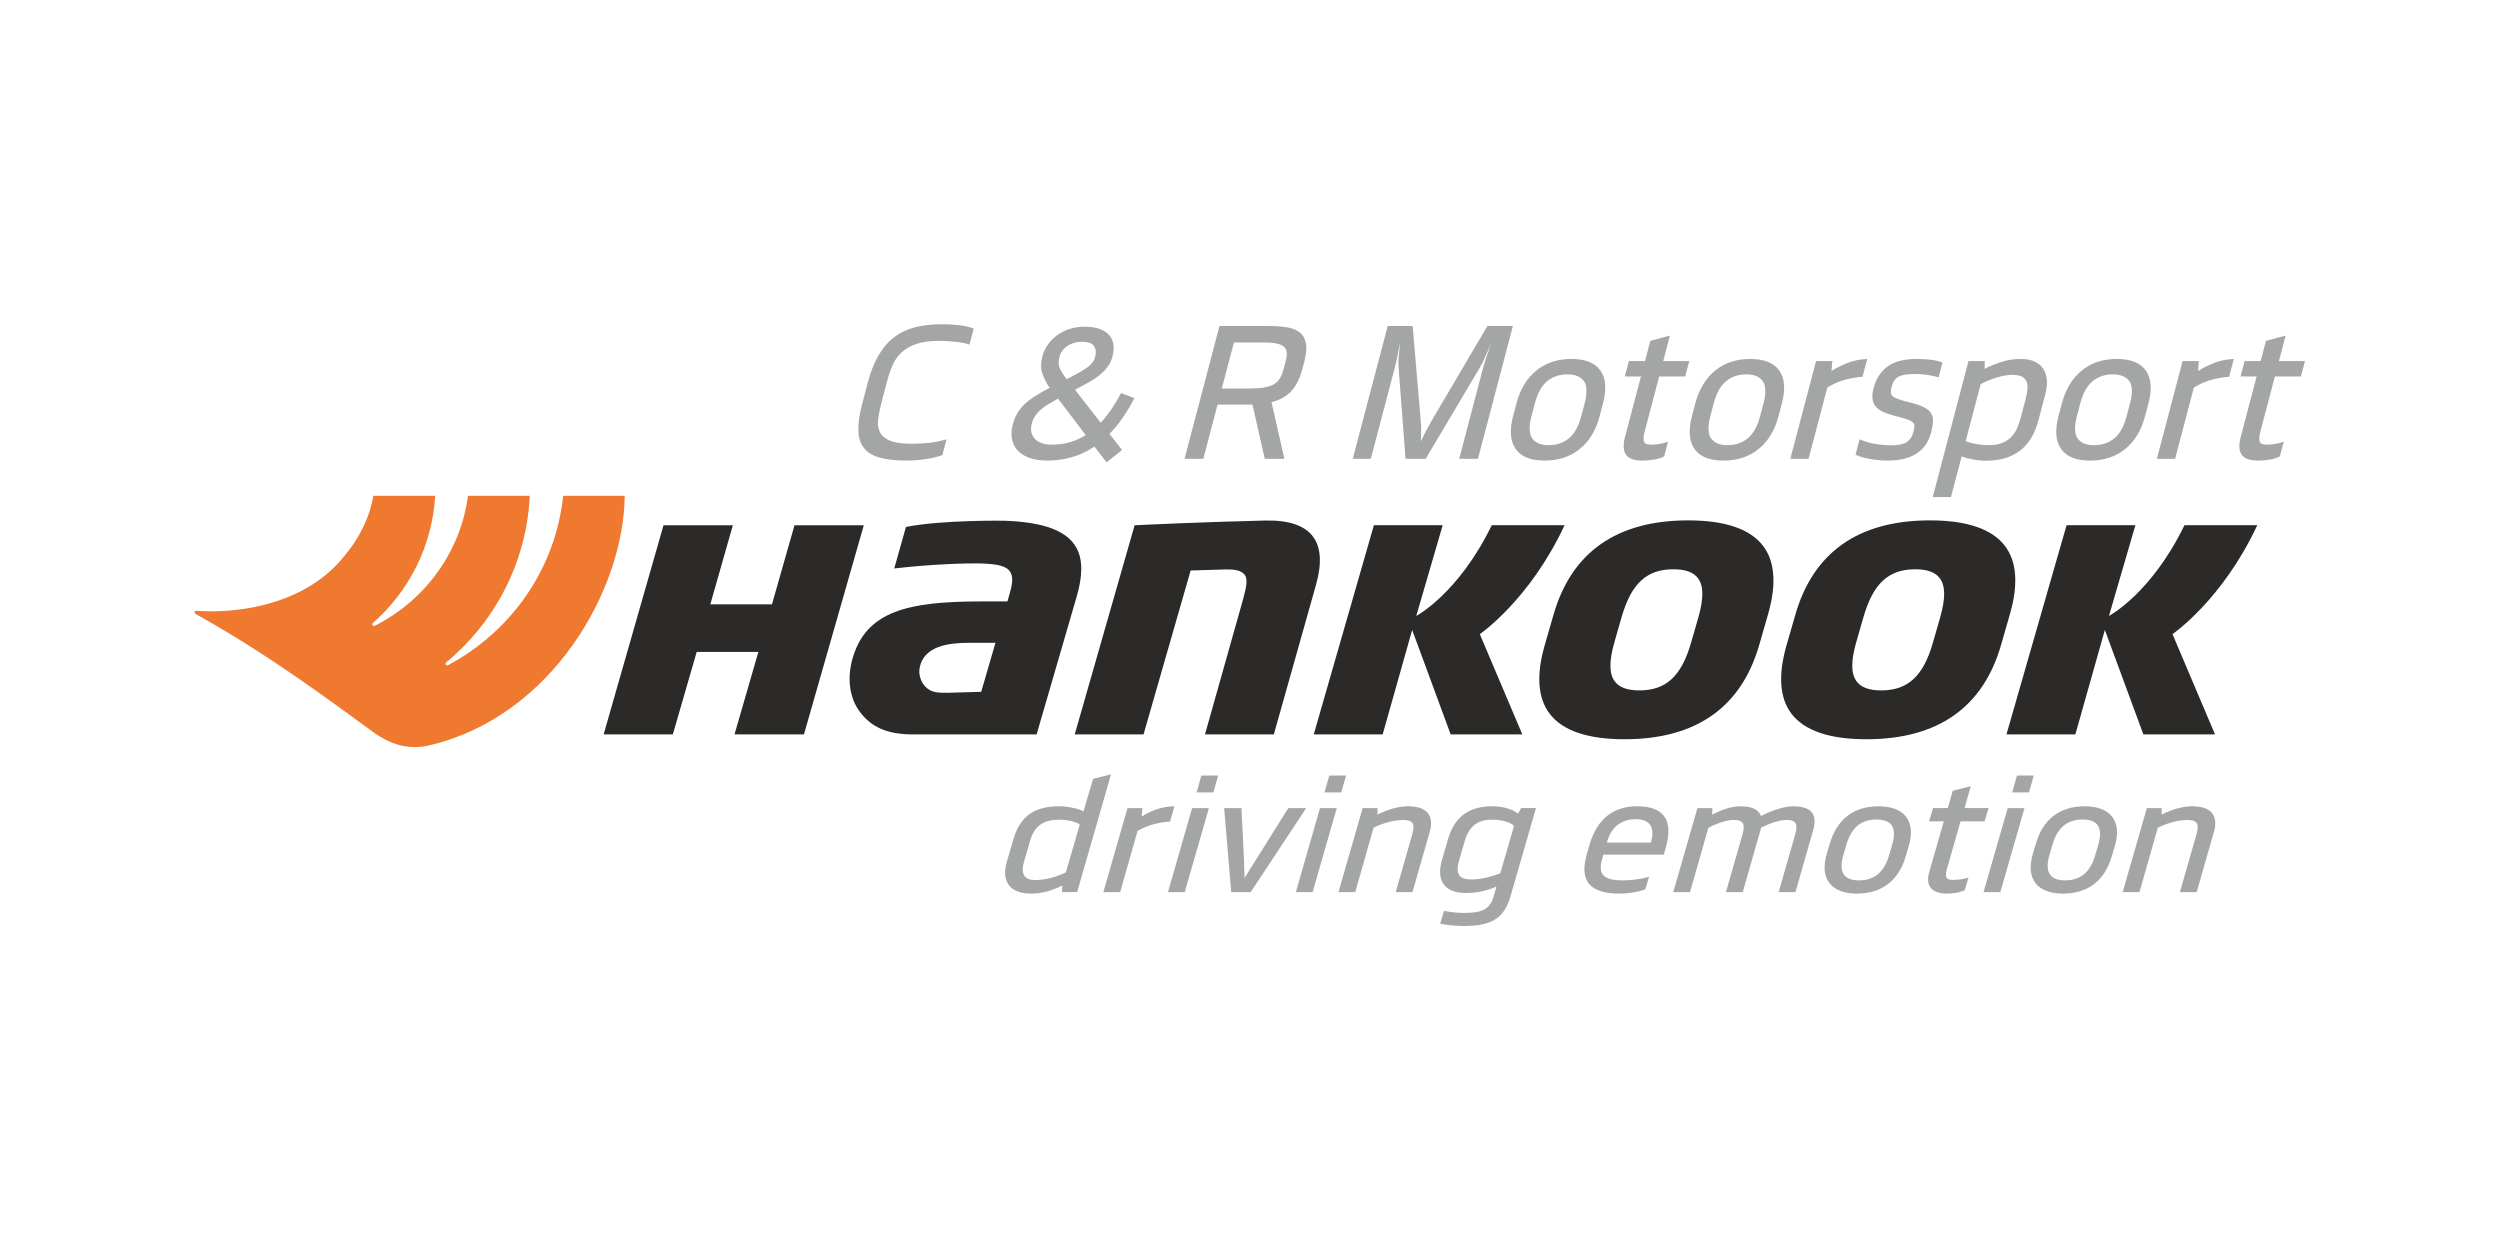 <?xml version="1.0" encoding="UTF-8"?>
<!DOCTYPE svg PUBLIC "-//W3C//DTD SVG 1.1//EN" "http://www.w3.org/Graphics/SVG/1.1/DTD/svg11.dtd">
<!-- Creator: CorelDRAW -->
<svg xmlns="http://www.w3.org/2000/svg" xml:space="preserve" width="1000px" height="500px" version="1.1" style="shape-rendering:geometricPrecision; text-rendering:geometricPrecision; image-rendering:optimizeQuality; fill-rule:evenodd; clip-rule:evenodd"
viewBox="0 0 1000 500"
 xmlns:xlink="http://www.w3.org/1999/xlink"
 xmlns:xodm="http://www.corel.com/coreldraw/odm/2003">
 <defs>
  <style type="text/css">
   <![CDATA[
    .fil0 {fill:#A4A5A5;fill-rule:nonzero}
    .fil1 {fill:#2B2A29;fill-rule:nonzero}
    .fil2 {fill:#EE792F;fill-rule:nonzero}
   ]]>
  </style>
 </defs>
 <g id="Ebene_x0020_1">
  <g id="_1599931301632">
   <path class="fil0" d="M402.69 344.84l2.69 -9.19c2.8,-9.73 9.09,-13.14 18.22,-13.14 3.15,0 8.05,0.91 9.78,2.07l3.85 -13.03 7.18 -1.82 -13.54 47.1 -6.04 0 0.06 -2.61c-4.31,2.07 -7.96,3.22 -12.52,3.22 -9.33,0 -11.66,-5.84 -9.68,-12.6zm29.24 -15.09l0 0c-1.99,-1.28 -5.57,-1.88 -7.85,-1.88 -5.84,0 -10.06,1.64 -12.03,8.39l-2.35 8.1c-1.51,5.05 -0.22,7.66 4.54,7.66 3.56,0 8.35,-1.15 12.11,-3.1l5.58 -19.17z"/>
   <path class="fil0" d="M467.99 328.65c-4.12,0.25 -8.89,1.28 -12.96,3.72l-6.97 24.47 -6.72 0 9.66 -33.6 5.98 0 -0.32 3.41c2.54,-1.7 7.42,-4.14 13.12,-4.14l-1.79 6.14z"/>
   <path class="fil0" d="M473.9 356.84l-6.71 0 9.65 -33.6 6.72 0 -9.66 33.6zm11.46 -39.87l0 0 -6.71 0 1.9 -6.75 6.72 0 -1.91 6.75z"/>
   <path class="fil0" d="M500.28 356.84l-7.79 0 -2.83 -33.6 6.92 0 1.03 20.69c0.04,2.13 0.08,4.32 0.21,7.18l0.06 0c1.82,-2.86 3.06,-5.05 4.49,-7.18l12.94 -20.69 7.18 0 -22.21 33.6z"/>
   <path class="fil0" d="M525.05 356.84l-6.71 0 9.65 -33.6 6.72 0 -9.66 33.6zm11.46 -39.87l0 0 -6.71 0 1.91 -6.75 6.71 0 -1.91 6.75z"/>
   <path class="fil0" d="M564.99 356.84l-6.71 0 6.5 -22.71c1.17,-3.95 0.99,-6.14 -3.44,-6.14 -3.22,0 -7.65,0.97 -11.91,3.1l-7.33 25.75 -6.71 0 9.65 -33.6 5.98 0 -0.06 2.62c3.98,-2.01 8.3,-3.35 12.2,-3.35 8.12,0 10.5,4.13 8.7,10.34l-6.87 23.99z"/>
   <path class="fil0" d="M576.73 344.23l2.43 -8.45c2.79,-9.62 8.97,-13.27 17.83,-13.27 3.49,0 7.98,0.97 10.25,2.98l1.17 -2.25 5.98 0 -10.19 35.3c-2.42,8.28 -6.91,11.87 -18.79,11.87 -3.09,0 -7.02,-0.43 -9.34,-0.92l1.53 -5.17c2.37,0.55 5.71,0.85 8.06,0.85 7.51,0 10.45,-1.52 12.01,-7.24l0.91 -3.29c-3.61,1.64 -7.91,2.56 -12.2,2.56 -9.4,0 -11.72,-5.85 -9.65,-12.97zm28.88 -13.87l0 0c-1.37,-1.52 -5.06,-2.49 -9.02,-2.49 -4.49,0 -8.72,1.76 -10.69,8.52l-2.16 7.42c-1.61,5.42 -0.52,7.97 4.78,7.97 3.83,0 7.79,-0.97 11.6,-2.49l5.49 -18.93z"/>
   <path class="fil0" d="M665.51 341.86l-24.17 0 -0.37 1.34c-1.6,5.42 -0.85,8.95 7.94,8.95 2.82,0 6.87,-0.31 10.71,-1.46l-1.51 5.05c-3.38,1.22 -7.17,1.7 -10.26,1.7 -11.89,0 -16.21,-5.05 -13.14,-15.7l1.08 -3.77c3.24,-11.2 10.26,-15.46 19.13,-15.46 9.67,0 14.83,4.62 11.4,16.55l-0.81 2.8zm-5.15 -4.81l0 0 0.1 -0.42c1.37,-4.99 0.25,-8.95 -6.33,-8.95 -6.24,0 -9.89,3.96 -11.26,8.95l-0.1 0.42 17.59 0z"/>
   <path class="fil0" d="M718.18 356.84l-6.72 0 6.6 -23.01c1.16,-3.96 0.49,-5.84 -3.33,-5.84 -2.69,0 -6.19,1.03 -10.3,3.1l-0.28 1.1 -7.05 24.65 -6.72 0 6.6 -23.01c1.16,-3.96 0.49,-5.84 -3.4,-5.84 -2.68,0 -5.98,0.97 -10.23,3.1l-7.33 25.75 -6.71 0 9.65 -33.6 5.98 0 -0.06 2.62c3.63,-1.95 7.83,-3.35 11.25,-3.35 4.7,0 7.35,1.34 8.24,3.89 4.68,-2.43 9.69,-3.89 12.84,-3.89 7.65,0 9.82,3.4 8.02,9.68l-7.05 24.65z"/>
   <path class="fil0" d="M762.34 342.35c-2.8,9.8 -9.5,15.09 -19.64,15.09 -10.07,0 -14.88,-5.78 -12.08,-15.58l1.25 -4.26c2.81,-9.8 9.5,-15.09 19.58,-15.09 10.13,0 14.94,5.78 12.14,15.58l-1.25 4.26zm-5.44 -4.51l0 0c2.07,-7.24 -0.67,-10.04 -6.31,-10.04 -5.64,0 -9.94,2.8 -12.02,10.04l-1.26 4.26c-2.07,7.25 0.74,10.05 6.25,10.05 5.71,0 10,-2.8 12.08,-10.05l1.26 -4.26z"/>
   <path class="fil0" d="M793.83 328.53l-9.6 0 -5.42 18.93c-0.91,3.16 -0.53,4.5 2.28,4.5 2.09,0 4.46,-0.3 6.32,-0.97l-1.51 5.05c-1.96,1.04 -5.07,1.4 -7.22,1.4 -5.91,0 -8.57,-3.1 -7.03,-8.46l5.87 -20.45 -5.91 0 1.6 -5.29 5.9 0 1.99 -6.94 7.19 -1.82 -2.46 8.76 9.6 0 -1.6 5.29z"/>
   <path class="fil0" d="M800.14 356.84l-6.72 0 9.66 -33.6 6.71 0 -9.65 33.6zm11.46 -39.87l0 0 -6.72 0 1.91 -6.75 6.71 0 -1.9 6.75z"/>
   <path class="fil0" d="M844.77 342.35c-2.8,9.8 -9.5,15.09 -19.64,15.09 -10.07,0 -14.88,-5.78 -12.08,-15.58l1.26 -4.26c2.8,-9.8 9.5,-15.09 19.57,-15.09 10.14,0 14.95,5.78 12.14,15.58l-1.25 4.26zm-5.44 -4.51l0 0c2.07,-7.24 -0.67,-10.04 -6.31,-10.04 -5.64,0 -9.94,2.8 -12.02,10.04l-1.26 4.26c-2.07,7.25 0.75,10.05 6.25,10.05 5.71,0 10,-2.8 12.08,-10.05l1.26 -4.26z"/>
   <path class="fil0" d="M878.68 356.84l-6.72 0 6.51 -22.71c1.17,-3.95 0.99,-6.14 -3.44,-6.14 -3.22,0 -7.66,0.97 -11.91,3.1l-7.33 25.75 -6.72 0 9.66 -33.6 5.97 0 -0.06 2.62c3.98,-2.01 8.31,-3.35 12.2,-3.35 8.12,0 10.5,4.13 8.7,10.34l-6.86 23.99z"/>
   <path class="fil1" d="M526.36 234.08l-16.83 59.69 -27.54 0 15.25 -54.1c1.27,-4.65 2.15,-8.37 0.31,-10.13 -1.65,-1.57 -4.05,-1.77 -7,-1.77l-14.29 0.43 -18.84 65.57 -27.53 0 23.96 -83.66c3.27,-0.17 27.74,-1.33 52.06,-1.89 9.32,-0.24 15.75,1.86 19.15,6.22 3.36,4.33 3.8,10.94 1.3,19.64z"/>
   <path class="fil1" d="M591.92 253.65l17.01 40.12 -28.66 0 -15.4 -41.79 -11.81 41.79 -27.56 0 24.06 -83.69 27.52 0 -10.58 36.3c0,0 16.9,-8.9 30.2,-36.3l29.13 0c-13.98,29.99 -33.91,43.57 -33.91,43.57z"/>
   <path class="fil1" d="M869 253.65l17.01 40.12 -28.66 0 -15.41 -41.79 -11.8 41.79 -27.56 0 24.05 -83.69 27.53 0 -10.58 36.3c0,0 16.9,-8.9 30.2,-36.3l29.13 0c-13.98,29.99 -33.91,43.57 -33.91,43.57z"/>
   <path class="fil1" d="M705.25 218.38c-5.15,-6.79 -15.24,-10.23 -29.97,-10.23 -28.57,0 -46.71,12.73 -53.9,37.83l-3.52 12.21c-3.41,11.89 -2.74,21.07 1.99,27.28 5.15,6.8 15.23,10.23 29.96,10.23 28.58,0 46.72,-12.73 53.91,-37.82l3.52 -12.22c3.42,-11.87 2.74,-21.06 -1.99,-27.28zm-25.93 28.66l0 0 -2.91 10.09c-3.84,13.34 -10,19.03 -20.65,19.03 -4.79,0 -7.99,-1.16 -9.8,-3.53 -2.33,-3.06 -2.39,-8.08 -0.18,-15.8l2.9 -10.11c3.85,-13.32 10.01,-19.01 20.66,-19.01 4.79,0 7.99,1.15 9.8,3.51 2.33,3.08 2.39,8.1 0.18,15.82z"/>
   <path class="fil1" d="M801.98 218.38c-5.15,-6.79 -15.24,-10.23 -29.97,-10.23 -28.57,0 -46.71,12.73 -53.9,37.83l-3.52 12.21c-3.4,11.89 -2.74,21.07 1.99,27.28 5.15,6.8 15.24,10.23 29.98,10.23 28.58,0 46.7,-12.73 53.89,-37.82l3.52 -12.22c3.42,-11.87 2.75,-21.06 -1.99,-27.28zm-25.93 28.66l0 0 -2.91 10.09c-3.82,13.34 -10,19.03 -20.65,19.03 -4.79,0 -7.99,-1.16 -9.79,-3.53 -2.33,-3.06 -2.39,-8.08 -0.19,-15.8l2.91 -10.11c3.84,-13.32 10.02,-19.01 20.64,-19.01 4.8,0 8,1.15 9.81,3.51 2.33,3.08 2.39,8.1 0.18,15.82z"/>
   <path class="fil1" d="M430.62 219.22c-2.11,-3.91 -5.98,-6.69 -11.84,-8.52 -4.47,-1.36 -10.18,-2.18 -16.99,-2.41 -0.25,0 -24.68,-0.39 -39.4,2.48l-4.69 16.61c14.85,-1.69 28.92,-2.17 35,-1.98 6.59,0.22 9.72,1.09 11.19,3.07 1.27,1.71 1.38,4.28 0.01,8.81l-0.91 3.29 -10.43 0c-29.15,0 -46.35,3.72 -51.68,23.33 -2.05,7.53 -1.1,15.43 3.17,20.99 4.58,5.98 10.76,8.88 21.37,8.88l49.22 0 15.9 -54.68c2.59,-8.66 2.63,-15.15 0.08,-19.87zm-38.14 57.51l0 0 -13.43 0.38c-3.37,0 -6.49,0.15 -8.98,-2.52 -1.67,-1.78 -2.8,-4.73 -2.17,-7.71 1.79,-8.49 11.54,-9.75 19.59,-9.75l10.69 0 -5.7 19.6z"/>
   <polygon class="fil1" points="317.8,210.1 308.79,241.72 284.13,241.72 293.14,210.1 265.41,210.1 241.45,293.77 269.13,293.77 278.68,260.78 303.35,260.78 293.8,293.77 321.58,293.77 345.52,210.1 "/>
   <path class="fil2" d="M225.27 198.32c-3.07,29.35 -20.91,54.38 -46.07,67.75 -0.71,0.38 -1.37,-0.57 -0.75,-1.09 19.47,-16.14 32.2,-39.92 33.45,-66.66l-24.7 0c-3.04,22.73 -17.38,41.95 -37.29,51.99 -0.7,0.35 -1.33,-0.57 -0.74,-1.09 14.35,-12.67 23.73,-30.7 24.91,-50.9l-24.75 0c-1.75,10.31 -7.04,19.26 -13.83,26.7 -16.72,18.3 -43.72,20.33 -56.82,19.3 0,0 -0.62,-0.1 -0.81,0.39 -0.21,0.53 0.38,0.85 0.38,0.85 21.78,12.23 39.11,23.8 70.68,47.03 7.76,5.7 15.09,7.35 22.79,5.55 49.22,-11.54 77.86,-62.44 78.16,-99.82l-24.61 0z"/>
   <path class="fil0" d="M387.8 137.84c-1.29,-0.47 -3.08,-0.84 -5.38,-1.1 -2.29,-0.26 -4.57,-0.39 -6.84,-0.39 -3.73,0 -6.79,0.43 -9.18,1.28 -2.4,0.85 -4.35,1.99 -5.87,3.43 -1.51,1.44 -2.69,3.13 -3.53,5.07 -0.84,1.93 -1.54,3.96 -2.09,6.09l-2.37 8.99c-0.59,2.22 -1.01,4.32 -1.27,6.31 -0.26,1.98 -0.05,3.72 0.65,5.2 0.69,1.49 2.03,2.66 4,3.51 1.97,0.85 4.89,1.27 8.76,1.27 1.89,0 4.03,-0.1 6.43,-0.31 2.39,-0.22 4.89,-0.7 7.5,-1.46l-1.66 6.31c-1.15,0.42 -2.38,0.78 -3.68,1.06 -1.3,0.28 -2.59,0.51 -3.86,0.67 -1.27,0.17 -2.51,0.29 -3.71,0.36 -1.2,0.07 -2.27,0.1 -3.21,0.1 -4.35,0 -7.91,-0.4 -10.7,-1.2 -2.79,-0.8 -4.88,-2.1 -6.27,-3.9 -1.39,-1.79 -2.12,-4.13 -2.19,-7.01 -0.07,-2.88 0.45,-6.42 1.55,-10.62l2.2 -8.36c1.17,-4.44 2.65,-8.16 4.43,-11.16 1.78,-3 3.89,-5.41 6.33,-7.22 2.43,-1.82 5.22,-3.12 8.35,-3.9 3.13,-0.78 6.66,-1.17 10.58,-1.17 2.41,0 4.74,0.13 6.98,0.39 2.25,0.26 4.16,0.72 5.73,1.38l-1.68 6.38zm61.02 42.14l-6.19 4.96 -4.86 -6.3c-2.98,1.98 -6.04,3.41 -9.17,4.28 -3.13,0.88 -6.33,1.31 -9.59,1.31 -2.93,0 -5.39,-0.37 -7.39,-1.13 -1.99,-0.76 -3.56,-1.78 -4.71,-3.08 -1.14,-1.3 -1.86,-2.83 -2.15,-4.61 -0.29,-1.77 -0.18,-3.64 0.35,-5.63 0.42,-1.6 1,-3.05 1.75,-4.35 0.74,-1.3 1.7,-2.52 2.87,-3.65 1.17,-1.13 2.59,-2.23 4.26,-3.29 1.68,-1.07 3.64,-2.19 5.88,-3.37 -1.36,-1.98 -2.36,-3.94 -2.98,-5.88 -0.63,-1.93 -0.6,-4.18 0.07,-6.73 0.42,-1.6 1.13,-3.13 2.12,-4.57 0.99,-1.44 2.22,-2.7 3.69,-3.79 1.47,-1.08 3.13,-1.93 4.99,-2.55 1.86,-0.61 3.9,-0.92 6.12,-0.92 2.41,0 4.43,0.31 6.06,0.92 1.64,0.62 2.9,1.46 3.81,2.52 0.9,1.06 1.44,2.33 1.62,3.79 0.18,1.46 0.05,3.04 -0.4,4.74 -0.4,1.52 -1.04,2.87 -1.92,4.08 -0.89,1.2 -1.98,2.32 -3.3,3.36 -1.31,1.04 -2.78,2.02 -4.42,2.94 -1.63,0.92 -3.41,1.88 -5.32,2.87l10.27 13.18c1.51,-1.61 2.92,-3.38 4.24,-5.32 1.31,-1.93 2.61,-4.11 3.91,-6.51l5.35 1.98c-1.54,2.97 -3.14,5.65 -4.8,8.04 -1.67,2.38 -3.4,4.47 -5.2,6.27l5.04 6.44zm-36.11 -10.55c-0.65,2.45 -0.25,4.47 1.2,6.06 1.45,1.58 3.73,2.37 6.85,2.37 2.6,0 5.01,-0.33 7.24,-0.99 2.23,-0.66 4.33,-1.61 6.3,-2.84l-11.1 -14.59c-1.55,0.85 -2.91,1.64 -4.1,2.37 -1.18,0.74 -2.19,1.49 -3.04,2.27 -0.84,0.78 -1.54,1.6 -2.09,2.45 -0.56,0.85 -0.98,1.81 -1.26,2.9zm25.35 -26.63c0.46,-1.75 0.31,-3.2 -0.44,-4.36 -0.76,-1.16 -2.42,-1.74 -4.97,-1.74 -0.94,0 -1.9,0.13 -2.86,0.39 -0.97,0.26 -1.85,0.64 -2.64,1.14 -0.79,0.49 -1.49,1.13 -2.09,1.91 -0.61,0.78 -1.05,1.69 -1.32,2.73 -0.48,1.79 -0.36,3.4 0.36,4.81 0.71,1.42 1.57,2.74 2.57,3.97 1.96,-0.99 3.62,-1.86 4.97,-2.62 1.36,-0.76 2.48,-1.46 3.36,-2.13 0.88,-0.66 1.56,-1.31 2.03,-1.94 0.48,-0.64 0.82,-1.36 1.03,-2.16zm49.73 -12.4l19.62 0c2.83,0 5.31,0.18 7.44,0.53 2.13,0.36 3.83,1.05 5.12,2.09 1.28,1.04 2.09,2.5 2.42,4.39 0.33,1.89 0.09,4.35 -0.7,7.37l-0.71 2.69c-1.04,3.97 -2.56,6.99 -4.55,9.07 -1.98,2.08 -4.59,3.52 -7.83,4.32l5.16 22.66 -7.86 0 -4.92 -21.67 -13.96 0 -5.7 21.67 -7.51 0 13.98 -53.12zm5.77 6.59l-4.84 18.41 10.48 0c2.41,0 4.42,-0.11 6.04,-0.35 1.62,-0.24 2.97,-0.64 4.04,-1.2 1.07,-0.57 1.92,-1.34 2.55,-2.31 0.64,-0.96 1.15,-2.2 1.55,-3.71l1.01 -3.83c0.65,-2.5 0.36,-4.3 -0.89,-5.38 -1.25,-1.09 -3.81,-1.63 -7.68,-1.63l-12.26 0zm97.62 46.53l-7.51 0 9.54 -36.26c0.36,-1.37 0.87,-3.01 1.51,-4.92 0.65,-1.92 1.32,-3.77 2.03,-5.56 -0.87,1.88 -1.71,3.77 -2.52,5.66 -0.8,1.89 -1.65,3.57 -2.56,5.03l-21.39 36.05 -8.07 0 -2.75 -36.12c-0.13,-1.46 -0.13,-2.99 0,-4.57 0.13,-1.58 0.33,-3.58 0.58,-5.98 -0.32,1.74 -0.67,3.57 -1.05,5.49 -0.39,1.91 -0.77,3.57 -1.14,4.99l-9.53 36.19 -7.22 0 13.98 -53.12 9.99 0 3.23 38.04c0.13,1.32 0.18,2.63 0.17,3.93 -0.01,1.3 -0.05,2.7 -0.11,4.21 0.68,-1.51 1.37,-2.92 2.07,-4.25 0.7,-1.32 1.4,-2.59 2.1,-3.82l22.43 -38.11 10.2 0 -13.98 53.12zm48.71 -17.14c-1.5,5.72 -4.16,10.12 -7.98,13.21 -3.81,3.1 -8.5,4.64 -14.07,4.64 -5.53,0 -9.38,-1.54 -11.57,-4.64 -2.18,-3.09 -2.52,-7.49 -1.02,-13.21l1.31 -4.95c1.5,-5.72 4.16,-10.12 7.97,-13.21 3.81,-3.1 8.48,-4.64 14.01,-4.64 5.57,0 9.45,1.54 11.63,4.64 2.19,3.09 2.53,7.49 1.02,13.21l-1.3 4.95zm-6.06 -4.95c1.1,-4.21 1.01,-7.21 -0.29,-9 -1.3,-1.79 -3.51,-2.69 -6.62,-2.69 -3.07,0 -5.73,0.9 -7.97,2.69 -2.25,1.79 -3.92,4.79 -5.03,9l-1.3 4.95c-1.11,4.21 -1.01,7.2 0.29,9 1.3,1.79 3.48,2.69 6.55,2.69 3.12,0 5.8,-0.9 8.04,-2.69 2.24,-1.8 3.92,-4.79 5.02,-9l1.31 -4.95zm40.25 -10.84l-10.41 0 -5.8 22.03c-0.49,1.84 -0.58,3.17 -0.28,4 0.31,0.83 1.21,1.24 2.72,1.24 1.14,0 2.31,-0.1 3.51,-0.29 1.21,-0.18 2.34,-0.49 3.4,-0.92l-1.55 5.88c-1.1,0.62 -2.45,1.05 -4.03,1.31 -1.58,0.26 -3.1,0.39 -4.56,0.39 -3.4,0 -5.64,-0.79 -6.71,-2.37 -1.07,-1.58 -1.2,-3.93 -0.37,-7.05l6.37 -24.22 -6.45 0 1.63 -6.16 6.44 0 2.13 -8.08 7.85 -2.12 -2.68 10.2 10.41 0 -1.62 6.16zm37.35 15.79c-1.5,5.72 -4.16,10.12 -7.98,13.21 -3.81,3.1 -8.5,4.64 -14.07,4.64 -5.53,0 -9.38,-1.54 -11.57,-4.64 -2.18,-3.09 -2.52,-7.49 -1.02,-13.21l1.31 -4.95c1.5,-5.72 4.16,-10.12 7.97,-13.21 3.81,-3.1 8.48,-4.64 14.01,-4.64 5.57,0 9.45,1.54 11.63,4.64 2.19,3.09 2.53,7.49 1.02,13.21l-1.3 4.95zm-6.06 -4.95c1.1,-4.21 1.01,-7.21 -0.29,-9 -1.3,-1.79 -3.51,-2.69 -6.62,-2.69 -3.07,0 -5.73,0.9 -7.97,2.69 -2.25,1.79 -3.92,4.79 -5.03,9l-1.3 4.95c-1.11,4.21 -1.01,7.2 0.29,9 1.3,1.79 3.48,2.69 6.55,2.69 3.12,0 5.8,-0.9 8.04,-2.69 2.24,-1.8 3.92,-4.79 5.02,-9l1.31 -4.95zm39.64 -10.7c-2.25,0.14 -4.61,0.54 -7.08,1.2 -2.46,0.66 -4.8,1.7 -7.01,3.12l-7.5 28.47 -7.29 0 10.29 -39.09 6.51 0 -0.33 3.96c1.7,-1.08 3.76,-2.12 6.16,-3.11 2.41,-1 5.12,-1.56 8.14,-1.7l-1.89 7.15zm27.52 21.96c-0.44,1.65 -1.06,3.17 -1.88,4.57 -0.81,1.39 -1.91,2.61 -3.3,3.64 -1.38,1.04 -3.07,1.86 -5.07,2.45 -1.99,0.59 -4.38,0.88 -7.17,0.88 -1.94,0 -4.1,-0.17 -6.48,-0.53 -2.39,-0.35 -4.53,-0.95 -6.43,-1.8l1.62 -6.17c2.33,0.99 4.62,1.64 6.85,1.95 2.23,0.31 4.11,0.46 5.62,0.46 2.93,0 5.04,-0.42 6.35,-1.27 1.31,-0.85 2.19,-2.13 2.64,-3.83 0.22,-0.85 0.38,-1.58 0.47,-2.19 0.09,-0.62 -0.02,-1.14 -0.33,-1.56 -0.32,-0.43 -0.85,-0.82 -1.61,-1.17 -0.75,-0.36 -1.86,-0.72 -3.32,-1.1l-2.72 -0.71c-1.99,-0.52 -3.62,-1.1 -4.89,-1.73 -1.27,-0.64 -2.23,-1.41 -2.86,-2.3 -0.64,-0.9 -0.99,-1.94 -1.06,-3.12 -0.07,-1.18 0.1,-2.55 0.51,-4.11 0.95,-3.59 2.79,-6.4 5.52,-8.43 2.73,-2.03 6.64,-3.04 11.74,-3.04 2.13,0 4.07,0.11 5.82,0.35 1.76,0.24 3.23,0.59 4.43,1.06l-1.56 5.95c-1.31,-0.42 -2.82,-0.75 -4.52,-0.99 -1.71,-0.24 -3.28,-0.35 -4.69,-0.35 -1.61,0 -2.95,0.08 -4.03,0.24 -1.09,0.17 -2,0.45 -2.74,0.85 -0.74,0.41 -1.33,0.93 -1.76,1.56 -0.42,0.64 -0.76,1.43 -1.01,2.38 -0.24,0.89 -0.35,1.64 -0.34,2.23 0.01,0.59 0.19,1.07 0.54,1.45 0.35,0.38 0.88,0.72 1.6,1.03 0.73,0.3 1.68,0.62 2.87,0.95l2.72 0.71c2.26,0.57 4.05,1.18 5.39,1.84 1.34,0.66 2.3,1.44 2.89,2.34 0.59,0.9 0.88,1.96 0.86,3.19 -0.01,1.22 -0.24,2.66 -0.67,4.32zm0.56 26.13l14.31 -54.39 6.52 0 -0.11 3.11c2.08,-1.08 4.36,-2.02 6.86,-2.8 2.5,-0.77 5.02,-1.16 7.57,-1.16 2.36,0 4.29,0.37 5.79,1.13 1.5,0.75 2.64,1.77 3.41,3.04 0.78,1.28 1.21,2.77 1.31,4.47 0.09,1.7 -0.11,3.49 -0.6,5.38l-2.72 10.34c-1.48,5.62 -3.99,9.75 -7.52,12.4 -3.53,2.64 -8.08,3.96 -13.65,3.96 -0.61,0 -1.35,-0.03 -2.2,-0.1 -0.86,-0.07 -1.72,-0.19 -2.6,-0.36 -0.88,-0.16 -1.74,-0.35 -2.58,-0.56 -0.84,-0.22 -1.58,-0.46 -2.21,-0.75l-4.29 16.29 -7.29 0zm13.18 -22.38c1.28,0.52 2.77,0.92 4.47,1.21 1.69,0.28 3.22,0.42 4.59,0.42 2.27,0 4.15,-0.31 5.63,-0.92 1.48,-0.61 2.7,-1.44 3.66,-2.48 0.96,-1.04 1.72,-2.21 2.27,-3.51 0.56,-1.29 1.01,-2.63 1.37,-4l1.94 -7.36c0.41,-1.56 0.67,-2.96 0.78,-4.18 0.11,-1.23 -0.02,-2.26 -0.39,-3.08 -0.37,-0.83 -1.01,-1.47 -1.9,-1.92 -0.9,-0.45 -2.15,-0.67 -3.76,-0.67 -1.84,0 -3.92,0.35 -6.23,1.06 -2.31,0.71 -4.45,1.58 -6.43,2.62l-6 22.81zm71.78 -10.06c-1.5,5.72 -4.16,10.12 -7.97,13.21 -3.82,3.1 -8.51,4.64 -14.08,4.64 -5.53,0 -9.38,-1.54 -11.56,-4.64 -2.19,-3.09 -2.53,-7.49 -1.03,-13.21l1.31 -4.95c1.5,-5.72 4.16,-10.12 7.97,-13.21 3.82,-3.1 8.48,-4.64 14.01,-4.64 5.57,0 9.45,1.54 11.63,4.64 2.19,3.09 2.53,7.49 1.03,13.21l-1.31 4.95zm-6.06 -4.95c1.11,-4.21 1.01,-7.21 -0.29,-9 -1.3,-1.79 -3.51,-2.69 -6.62,-2.69 -3.07,0 -5.73,0.9 -7.97,2.69 -2.24,1.79 -3.92,4.79 -5.02,9l-1.31 4.95c-1.1,4.21 -1.01,7.2 0.29,9 1.3,1.79 3.48,2.69 6.55,2.69 3.12,0 5.8,-0.9 8.04,-2.69 2.24,-1.8 3.92,-4.79 5.02,-9l1.31 -4.95zm39.65 -10.7c-2.26,0.14 -4.62,0.54 -7.08,1.2 -2.47,0.66 -4.81,1.7 -7.02,3.12l-7.5 28.47 -7.29 0 10.29 -39.09 6.51 0 -0.33 3.96c1.7,-1.08 3.76,-2.12 6.17,-3.11 2.41,-1 5.12,-1.56 8.13,-1.7l-1.88 7.15zm28.72 -0.14l-10.41 0 -5.8 22.03c-0.48,1.84 -0.57,3.17 -0.27,4 0.3,0.83 1.21,1.24 2.72,1.24 1.13,0 2.3,-0.1 3.51,-0.29 1.2,-0.18 2.34,-0.49 3.39,-0.92l-1.55 5.88c-1.1,0.62 -2.44,1.05 -4.02,1.31 -1.58,0.26 -3.1,0.39 -4.57,0.39 -3.4,0 -5.63,-0.79 -6.71,-2.37 -1.07,-1.58 -1.19,-3.93 -0.37,-7.05l6.37 -24.22 -6.44 0 1.62 -6.16 6.44 0 2.13 -8.08 7.85 -2.12 -2.68 10.2 10.41 0 -1.62 6.16z"/>
  </g>
 </g>
</svg>
